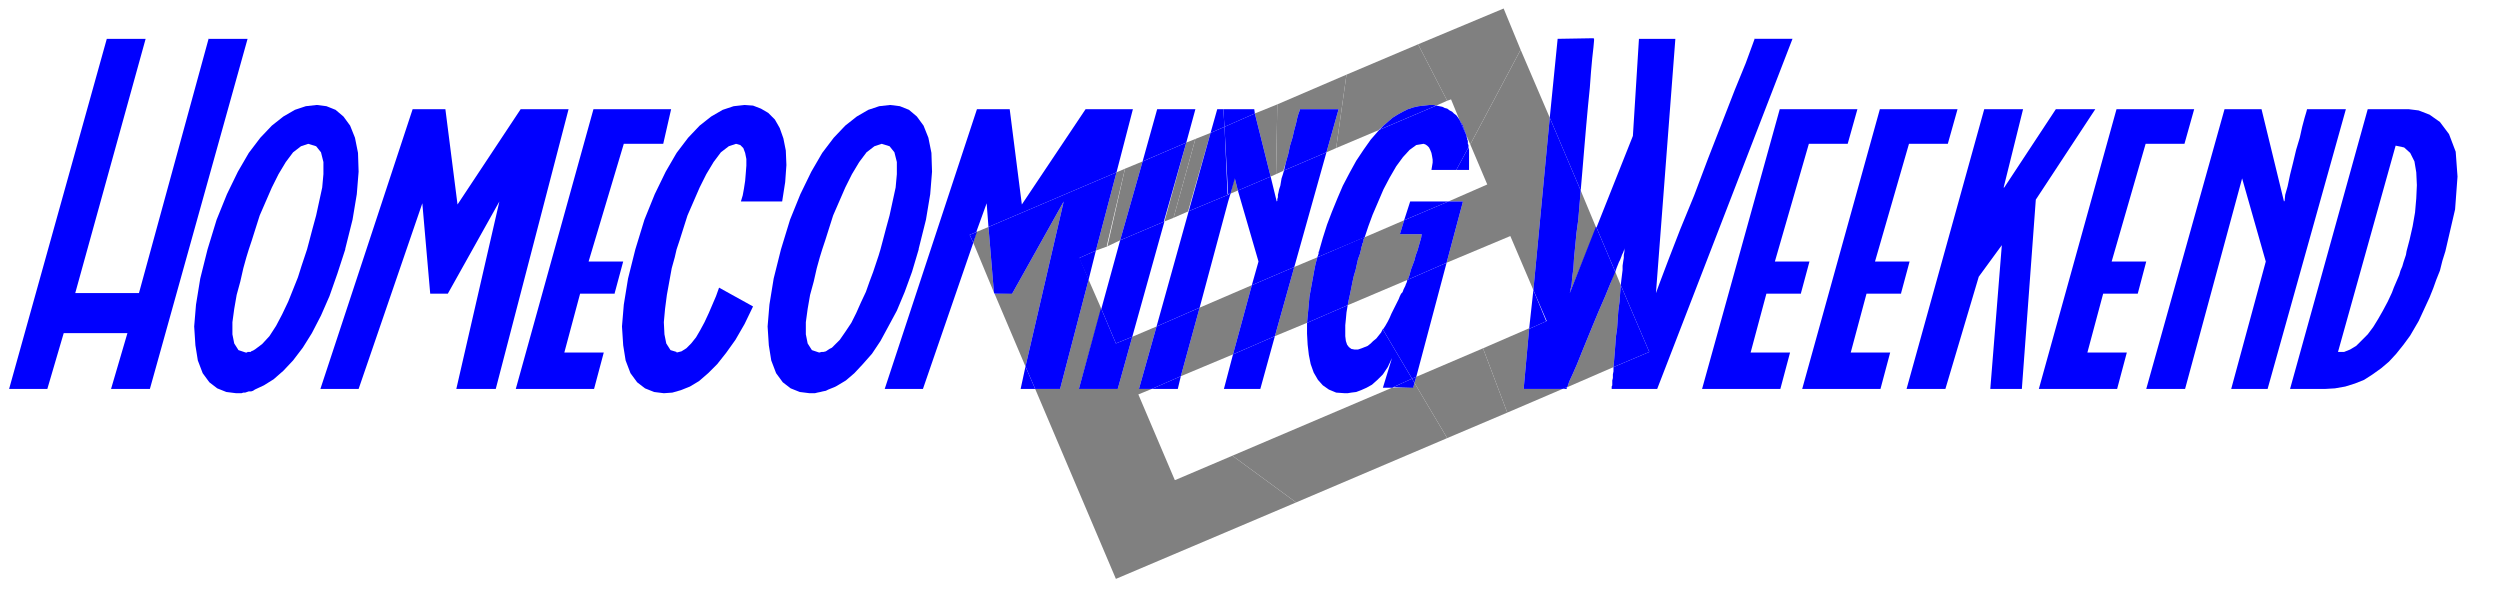 <svg xmlns="http://www.w3.org/2000/svg" fill-rule="evenodd" height="129.333" preserveAspectRatio="none" stroke-linecap="round" viewBox="0 0 4120 970" width="549.333"><style>.pen1{stroke:none}.brush2{fill:gray}.brush3{fill:#00f}</style><path class="pen1 brush2" fill-rule="nonzero" d="m1958 348 37-129-25 10-36 130 25-11z"/><path class="pen1 brush2" fill-rule="nonzero" d="m1934 359 36-130-15 6-36 130 15-6zm169-73 2-114-37 15 26 104 9-4zm-494 96-5 18 34 82-9-108-19 8zm237 14 37-130-29 12-29 128 21-10z"/><path class="pen1 brush2" fill-rule="nonzero" d="m1824 405 30-127-14 6-34 129 19-7zm448-191 8-7 8-7 7-6 8-5 9-5 8-4 9-3 9-2 9-1 9-1h8l1 1h2l18-8-48-93-118 50-17 121 71-30zm35 172 7-23-65 28-1 2-1 2v3l-1 2-1 2v2l-1 2v1l-1 2v2l-2 8-3 8-2 9-2 9-3 10-2 9-2 10-2 10-2 9-2 10 99-42 3-8 2-8 3-8 3-8 2-8 3-8 2-7 2-7 2-7 1-6h-36z"/><path class="pen1 brush2" fill-rule="nonzero" d="m2115 281 4-13 4-14 3-14 4-13 3-13 3-11 2-9 2-7 2-5v-2h64l-20 71 16-7 17-121-114 49-2 115 13-6zm-138 226-31 113 86-36 31-114-86 37zm653-133-25-60-2 24-2 24-3 22-2 21-2 20-1 17-2 15-1 12-2 9-1 5 44-108zm-596-80-6 25 12-5-5-20zm417 10-64 28h24l-27 101 105-44 38 89 27-284-48-112-83 156 28 66zm-784 179-28 1 51 120 63-272-85 152z"/><path class="pen1 brush2" fill-rule="nonzero" d="m2391 163 14 34 2 3 1 2 2 3 1 2 1 3 1 3 1 2 1 3 1 3 1 3 6 14 83-156-28-68-141 59 48 93 6-2zm-258 277-32 114 53-22 1-11 1-10 1-11 1-11 2-11 2-11 2-11 2-11 2-10 3-11-38 16zm196 198-35 1-263 112 105 77 249-106-54-91-2 8z"/><path class="pen1 brush2" fill-rule="nonzero" d="m2334 621-3 10 54 91 99-42-40-106-110 47z"/><path class="pen1 brush2" fill-rule="nonzero" d="m2520 541-76 33 40 106 91-39h-64l9-99zm141-94-7 20-9 22-10 23-10 24-9 22-9 22-8 20-7 16-6 13-3 9 76-33 1-11 1-12 1-13 1-14 2-14 1-15 1-14 2-15 1-14 1-13-9-22zm-725 344-60-141 22-9h-21l29-103-40 17-24 86h-64l37-132-21-48-47 180h-41l133 313 297-126-105-77-94 40z"/><path class="pen1 brush3" fill-rule="nonzero" d="M344 63 229 483H124L240 64h-64L15 641h63l27-92h105l-27 92h64L408 64h-64zm771 517-10-3-7-11-3-15-1-20 2-22 3-23 4-22 4-22 5-18 3-13 5-15 6-19 7-22 10-23 10-23 11-22 12-20 12-16 13-10 12-4 7 2 5 5 3 8 2 10v11l-1 13-1 12-2 13-2 11-3 10h68l5-32 2-28-1-24-4-20-6-17-8-14-11-11-12-7-13-5-14-1-18 2-18 6-19 11-19 15-19 20-19 25-18 31-18 37-17 42-15 49-12 48-7 43-3 36 2 31 4 25 8 21 11 15 13 10 15 6 16 2 14-1 14-4 15-6 15-9 15-13 15-15 15-19 15-21 15-26 14-29-56-31-5 14-6 14-6 14-7 15-7 13-7 12-8 10-8 8-8 5-8 2zM858 180 754 337l-20-157h-54L528 641h63l105-306 13 149h29l85-152-71 309h65l120-461h-78zm155 303 14-52h-57l58-194h65l13-57H978L850 641h129l16-60h-65l26-97h57zm957-303h-63l-24 86 72-31 15-55zm-156 329-36 132h64l24-86-27 11-24-57z"/><path class="pen1 brush3" fill-rule="nonzero" d="m1918 365 37-130-72 31-37 130 73-31z"/><path class="pen1 brush3" fill-rule="nonzero" d="m1846 396-31 113 24 57 27-11 53-190-73 31zm170-216h-10l-11 39 23-10-2-29z"/><path class="pen1 brush3" fill-rule="nonzero" d="m2068 187-1-7h-51l2 29 50-22zm-5 283-31 114 69-30 32-114-70 30zm-40-150-5-111-23 10-36 129 65-27z"/><path class="pen1 brush3" fill-rule="nonzero" d="m2023 320 5-1 7-25 5 20 54-23-26-104-50 22 6 112zm182-140h-63v2l-2 5-2 7-2 9-3 11-3 13-4 13-3 14-4 14-3 13 70-30 20-71zm-228 327-71 31-29 103h21l48-21 31-113z"/><path class="pen1 brush3" fill-rule="nonzero" d="M2024 331v-10l-65 27-53 190 71-31 47-175zm39 139 70-30 53-189-70 30-2 7-2 6-1 6-1 6-2 6-1 5-1 4v4l-1 3v3l-1 1-10-41-54 23 34 117-11 39zm-35-152-4 3v11l4-13zm-12 323h61l24-87-69 30-15 57zm-70-21-48 21h43l5-21zm459-423 12 27-1-3-1-3-1-3-1-2-1-3-1-3-1-2-2-3-1-2-2-3zm-74 434 3-10-7 3 4 7zm-83-240-77 33-3 11-2 10-2 11-2 11-2 11-2 11-1 11-1 11-1 10-1 11 67-29 2-10 2-9 2-10 2-10 2-9 3-10 2-9 2-9 3-8 2-8v-2l1-2v-1l1-2v-2l1-2 1-2v-3l1-2 1-2z"/><path class="pen1 brush3" fill-rule="nonzero" d="m2293 638 36 1 2-8-4-7-33 15zm63-465-9 1-9 1-9 2-9 3-8 4-9 5-8 5-7 6-8 7-7 7 94-40h-2l-1-1h-8zm-49 213h36l-1 6-2 7-2 7-2 7-3 8-2 8-3 8-3 8-2 8-3 8 64-28 27-101h-24l-73 31-7 23z"/><path class="pen1 brush3" fill-rule="nonzero" d="m2171 424 78-33 6-18 7-19 9-21 9-21 10-19 11-19 11-15 11-12 11-8 12-2 3 1 3 2 3 3 2 4 2 5 1 5 1 6v5l-1 6-1 6h41l20-37v-4l-1-2v-5l-1-2v-2l-1-2v-2l-12-27-2-3-3-4-4-3-3-3-4-2-4-3-4-1-4-2-5-1-5-1-94 40-14 16-12 17-12 18-11 20-11 21-9 21-9 22-8 21-7 22-6 21v1l-1 1v4l-1 1v2l-1 1v1z"/><path class="pen1 brush3" fill-rule="nonzero" d="m2314 363 73-31h-63l-10 31zm106-120-20 37h21v-33l-1-4zm-101 217v3l-1 3-1 2-1 3-1 2-1 2-1 2-1 3-1 2-2 2-2 4-2 5-3 6-3 6-3 6-3 6-3 7-3 6-4 7-4 6 48 81 7-3 50-188-64 28z"/><path class="pen1 brush3" fill-rule="nonzero" d="m2279 542-3 6-4 5-4 5-5 4-4 4-5 4-5 2-5 2-6 2h-6l-5-1-4-3-3-4-2-6-1-8v-18l1-10 1-11 2-12-67 29v18l1 18 2 17 3 15 5 14 7 12 8 9 10 7 12 5 14 1h5l6-1 8-1 8-3 9-4 9-5 9-8 9-9 8-12 7-15-15 49h15l33-15-48-81zM569 410l12-48 7-42 3-37-1-31-5-25-8-20-11-15-13-11-15-6-16-2-18 2-18 6-19 11-19 15-19 20-19 25-18 31-18 37-17 42-15 49-12 48-7 43-3 36 2 31 4 25 8 21 11 15 13 10 15 6 16 2h9l3-1h3l3-1 3-1h4l3-1 3-2v-66l-2 1-1 1h-1l-2 1-1 1h-5l-1 1h-2l-12-4-7-11-3-15v-20l3-22 4-23 6-22 5-22 5-18 4-13 5-15 6-19 7-22 10-23 10-23 11-22 12-20 12-16 13-10 12-4 13 4 8 10 4 16v20l-2 22-5 23-5 23-6 22-5 19-4 15-4 12-5 15-6 19-8 20-8 20-10 21-10 19-11 17-12 13-12 9v66l15-7 16-10 16-14 16-17 16-21 15-24 15-29 14-32 13-37 13-40zm945 0 12-48 7-42 3-37-1-31-5-25-8-20-11-15-13-11-15-6-16-2-18 2-18 6-19 11-19 15-19 20-19 25-18 31-18 37-17 42-15 49-12 48-7 43-3 36 2 31 4 25 8 21 11 15 13 10 15 6 16 2h9l4-1 5-1 4-1 5-1 4-2 5-2 5-2 4-2 5-76-3 3-4 4-3 3-3 3-4 2-3 2-3 2-4 1h-3l-4 1-12-4-7-11-3-15v-20l3-22 4-23 6-22 5-22 5-18 4-13 5-15 6-19 7-22 10-23 10-23 11-22 12-20 12-16 13-10 12-4 13 4 8 10 4 16v20l-2 22-5 23-5 23-6 22-5 19-4 15-3 10-4 12-5 15-6 16-6 17-8 17-8 18-8 16-10 15-9 13-5 76 15-9 14-12 14-15 15-17 14-21 13-24 14-26 13-31 12-33 11-37zm167 231h25l-16-37-8 37zm-43-158 1 1-1-2 1 2z"/><path class="pen1 brush3" fill-rule="nonzero" d="m1609 382 17-47 3 39 211-90 27-104h-78l-105 157-20-157h-54l-152 461h63l83-241-6-13 12-5z"/><path class="pen1 brush3" fill-rule="nonzero" d="m1794 460-15-35 27-12 34-129-211 90 9 108 1 2h29l85-152-63 272 16 37h41l47-180zm-196-73 6 13 6-18-12 5z"/><path class="pen1 brush3" fill-rule="nonzero" d="m1778 425 16 36 12-48-27 12zm848-362-59 1-13 130 51 120 3-35 3-36 3-35 3-33 3-30 2-27 2-22 2-18 1-11v-3zm266 0-4 11-11 30-18 44-21 54-23 59-23 61-23 56-19 49-14 37-7 19 32-419h-60l-10 160-60 151 31 73 2-6 2-5 2-5 2-4 2-5 1-3 2-4 1-3 1-2 1-2-1 3v3l-1 5v5l-1 6-1 7v7l-1 8-1 8-1 9 47 110-59 25v7l-1 5v6l-1 4v8l-1 2v4h75l223-577h-62zm-311 578h1v-3h1l-8 3h6z"/><path class="pen1 brush3" fill-rule="nonzero" d="m2630 374-43 109 1-5 2-9 1-12 2-15 1-17 2-20 2-21 3-22 2-24 2-24-51-120-27 284 22 51-29 13-9 99h64l8-3 3-9 6-13 7-16 8-20 9-22 9-22 10-24 10-23 9-22 8-19-31-73zm41 95-1 14-1 14-2 15-1 14-1 15-2 14-1 14-1 13-1 12-1 11 59-25-47-110z"/><path class="pen1 brush3" fill-rule="nonzero" d="m2548 529-21-51-7 64 29-13zm840-349-85 129h-1l32-129h-64l-128 461h64l55-185 38-52-19 237h52l23-312 98-149h-65zm562 0h-48l-128 461h57l17-1 17-3 16-5 15-6 14-9 14-10 13-11 12-13 12-15 11-15-30-71-7 15-8 15-8 14-8 13-9 12-10 10-9 9-10 6-10 4h-10l95-340 14 3 10 9 7 14 3 18 1 21-1 22-2 23-4 23-5 22-5 19-1 6-2 6-2 6-2 7-3 7-2 7-3 7-3 7-3 7-3 8 30 71 7-12 7-12 6-13 6-13 6-13 6-15 5-14 6-15 4-16 5-16 16-69 4-54-3-41-11-29-15-20-17-12-18-7-16-2h-19zm-982 303 14-52h-57l56-194h64l16-57h-128l-128 461h129l16-60h-65l26-97h57zm165 0 14-52h-57l56-194h64l16-57h-128l-128 461h129l16-60h-65l26-97h57zm402-246h65l16-57h-128l-128 461h129l16-60h-65l26-97h57l14-53h-57l56-194zm267-57-1 4-3 10-4 15-4 18-6 20-5 21-5 20-4 19-4 14-1 10-1 1-37-152h-61l-129 461h64l94-347 39 137-57 210h60l129-461h-64z"/></svg>
